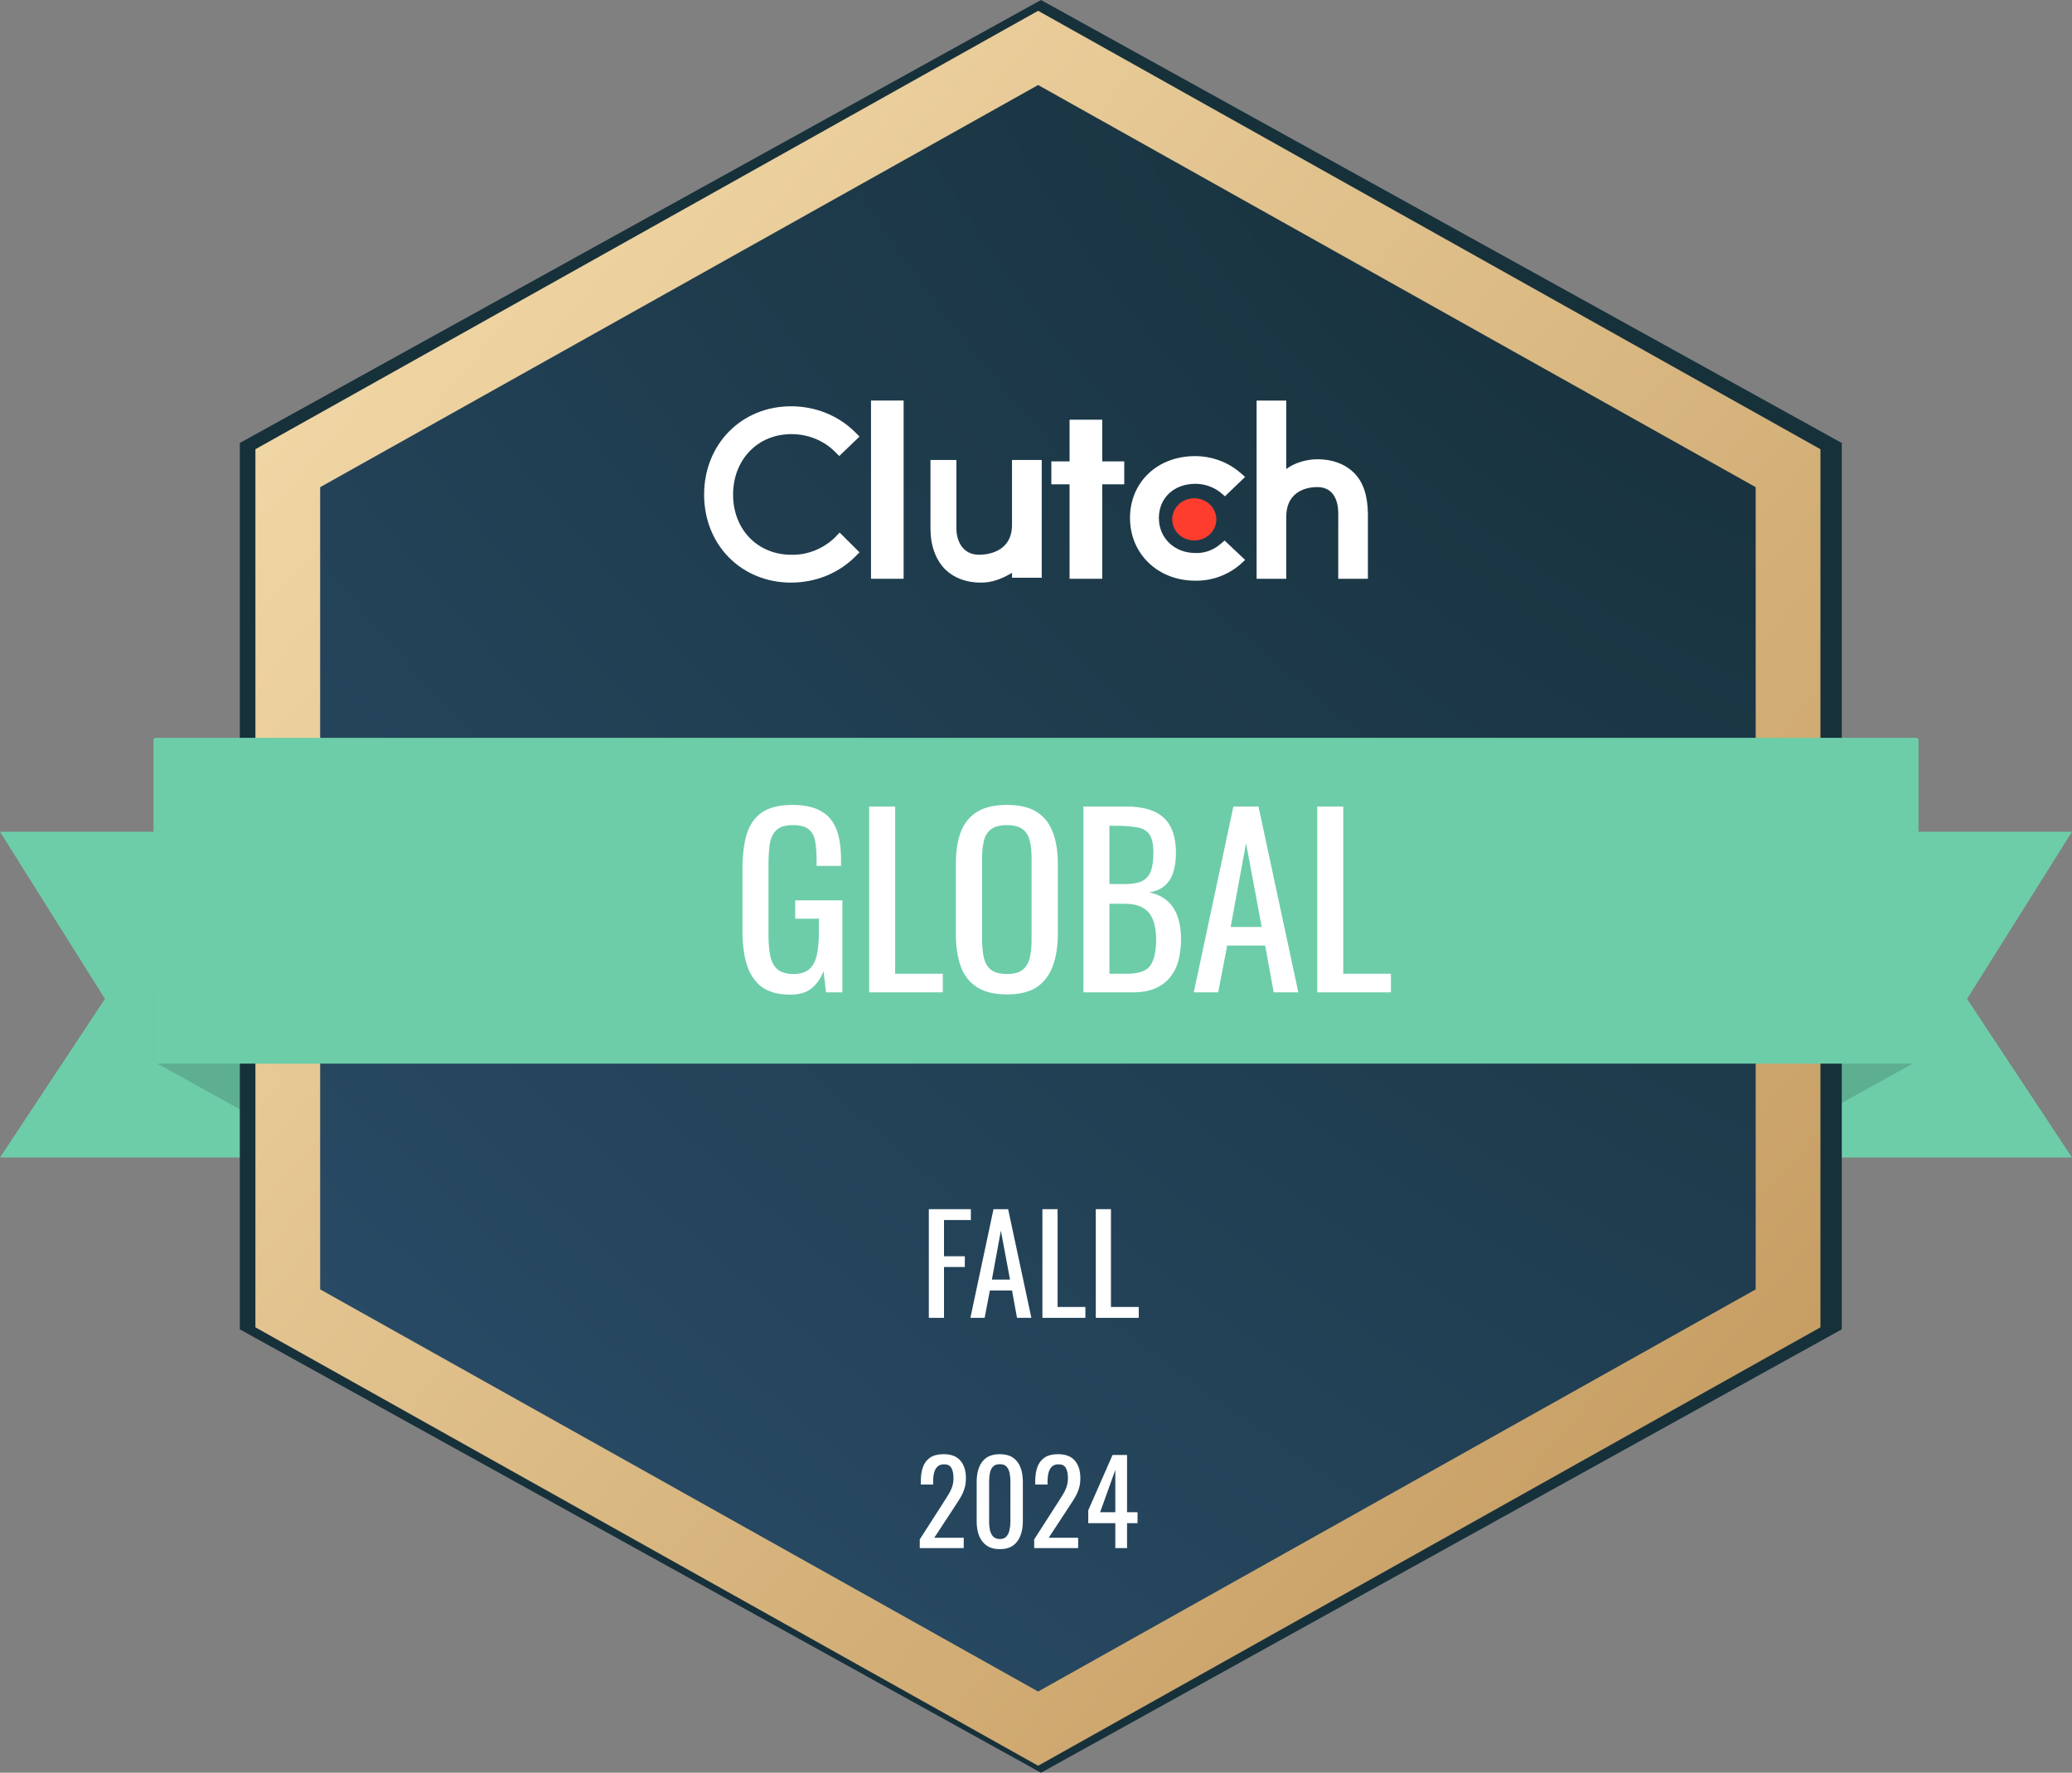 <svg xmlns="http://www.w3.org/2000/svg" width="256" height="219" viewBox="0 0 256 219" fill="none"><rect x="0" y="0" width="256" height="219" fill="#808080" stroke="none"/><g clip-path="url(#clip0_16_496)"><path fill-rule="evenodd" clip-rule="evenodd" d="M36.741 143.001H0L12.964 123.4L0 102.752H36.741V143.001Z" fill="#6DCDA9"></path><path fill-rule="evenodd" clip-rule="evenodd" d="M219.259 143.001H256L243.036 123.4L256 102.752H219.259V143.001Z" fill="#6DCDA9"></path><path d="M18.963 131.14L43.378 144.659L34.714 122.64H18.963V131.14Z" fill="#5EAF91"></path><path d="M236.8 131.14L212.385 144.659L221.049 122.64H236.8V131.14Z" fill="#5EAF91"></path><path d="M227.555 54.726V164.226L128.616 219L29.629 164.226V54.726L128.616 0L227.555 54.726Z" fill="#17313B"></path><path d="M220.919 57.84V161.632L128.263 213.552L35.556 161.632V57.84L128.263 5.919L220.919 57.84Z" fill="url(#paint0_radial_16_496)"></path><path d="M220.919 57.84V161.632L128.263 213.552L35.556 161.632V57.84L128.263 5.919L220.919 57.84Z" fill="url(#paint1_radial_16_496)"></path><path d="M220.919 57.84V161.632L128.263 213.552L35.556 161.632V57.84L128.263 5.919L220.919 57.84Z" stroke="url(#paint2_linear_16_496)" stroke-width="8" stroke-miterlimit="10"></path><path fill-rule="evenodd" clip-rule="evenodd" d="M18.963 131.163C18.963 131.293 19.07 131.4 19.2 131.4H236.8C236.93 131.4 237.037 131.293 237.037 131.163V91.388C237.037 91.258 236.93 91.151 236.8 91.151H19.2C19.07 91.151 18.963 91.258 18.963 91.388V131.163Z" fill="#6DCDA9"></path><path d="M111.644 49.482H107.615V71.5H111.644V49.482Z" fill="white"></path><path d="M125.037 64.829C125.037 68.274 121.88 68.532 120.972 68.532C118.725 68.532 118.163 66.507 118.163 65.302V56.822H114.963V65.302C114.963 67.412 115.612 69.176 116.821 70.383C117.902 71.415 119.414 71.977 121.187 71.977C122.572 71.977 123.695 71.546 125.035 70.772V71.375H128.709V56.827H125.035V64.834L125.037 64.829Z" fill="white"></path><path d="M136.185 51.85H132.148V56.999H129.896V59.831H132.148V71.5H136.185V59.831H138.904V56.999H136.185V51.85Z" fill="white"></path><path d="M150.744 67.248C149.883 67.975 148.809 68.359 147.693 68.316C145.114 68.316 143.182 66.479 143.182 64C143.182 61.521 145.031 59.769 147.693 59.769C148.809 59.769 149.928 60.153 150.786 60.837L151.346 61.308L153.837 58.915L153.192 58.358C151.689 57.075 149.713 56.348 147.65 56.348C143.009 56.348 139.615 59.554 139.615 64C139.615 68.446 143.094 71.737 147.65 71.737C149.713 71.78 151.689 71.053 153.237 69.727L153.839 69.171L151.303 66.777L150.744 67.248Z" fill="white"></path><path d="M167.196 58.325C166.118 57.295 164.568 56.736 162.799 56.736C161.42 56.736 159.955 57.165 158.921 57.939V49.484H155.257V71.503H158.921V63.863C158.921 60.43 161.851 60.172 162.757 60.172C164.954 60.172 165.343 62.189 165.343 63.392V71.503H169.007V63.392C168.965 61.246 168.448 59.485 167.196 58.327V58.325Z" fill="white"></path><path d="M147.556 66.765C149.061 66.765 150.281 65.6 150.281 64.161C150.281 62.721 149.061 61.557 147.556 61.557C146.05 61.557 144.83 62.721 144.83 64.161C144.83 65.6 146.05 66.765 147.556 66.765Z" fill="#FF3D2E"></path><path d="M103.173 66.389C101.748 67.764 99.807 68.581 97.78 68.536C93.594 68.536 90.574 65.399 90.574 61.105C90.574 56.81 93.594 53.63 97.78 53.63C99.807 53.63 101.751 54.404 103.13 55.778L103.692 56.336L106.195 53.931L105.633 53.372C103.562 51.31 100.715 50.192 97.738 50.192C91.61 50.192 86.995 54.875 86.995 61.105C86.995 67.334 91.613 71.974 97.738 71.974C100.715 71.974 103.562 70.856 105.633 68.794L106.195 68.236L103.735 65.787L103.173 66.389Z" fill="white"></path><path d="M114.759 162.804V149.379H119.953V150.722H116.634V155.197H119.206V156.522H116.634V162.804H114.759Z" fill="white"></path><path d="M119.895 162.804L122.749 149.379H124.557L127.428 162.804H125.653L125.039 159.423H122.301L121.654 162.804H119.895ZM122.55 158.08H124.79L123.661 152.031L122.55 158.08Z" fill="white"></path><path d="M128.792 162.804V149.379H130.667V161.461H134.101V162.804H128.792Z" fill="white"></path><path d="M135.387 162.804V149.379H137.262V161.461H140.696V162.804H135.387Z" fill="white"></path><path d="M113.638 191.252V190.173L116.567 185.613C116.786 185.272 116.985 184.955 117.165 184.661C117.354 184.367 117.506 184.06 117.62 183.738C117.743 183.406 117.805 183.027 117.805 182.601C117.805 182.071 117.719 181.654 117.549 181.351C117.378 181.048 117.079 180.897 116.653 180.897C116.293 180.897 116.013 180.996 115.814 181.195C115.615 181.394 115.477 181.654 115.401 181.976C115.325 182.298 115.287 182.644 115.287 183.013V183.397H113.766V182.999C113.766 182.308 113.856 181.716 114.036 181.223C114.226 180.721 114.524 180.333 114.932 180.058C115.349 179.784 115.899 179.646 116.582 179.646C117.511 179.646 118.203 179.912 118.658 180.442C119.113 180.963 119.341 181.687 119.341 182.615C119.341 183.108 119.279 183.539 119.156 183.908C119.042 184.277 118.89 184.623 118.701 184.945C118.511 185.267 118.303 185.599 118.075 185.939L115.43 189.974H119.071V191.252H113.638Z" fill="white"></path><path d="M123.53 191.38C122.876 191.38 122.335 191.233 121.908 190.94C121.491 190.646 121.178 190.244 120.97 189.732C120.771 189.221 120.671 188.639 120.671 187.985V183.027C120.671 182.355 120.771 181.768 120.97 181.266C121.169 180.755 121.477 180.357 121.894 180.073C122.321 179.789 122.866 179.646 123.53 179.646C124.194 179.646 124.734 179.789 125.151 180.073C125.568 180.357 125.876 180.755 126.076 181.266C126.275 181.768 126.374 182.355 126.374 183.027V187.985C126.374 188.648 126.27 189.235 126.061 189.747C125.862 190.258 125.554 190.66 125.137 190.954C124.72 191.238 124.184 191.38 123.53 191.38ZM123.53 190.13C123.89 190.13 124.16 190.026 124.34 189.818C124.53 189.609 124.658 189.344 124.724 189.022C124.8 188.691 124.838 188.35 124.838 187.999V183.013C124.838 182.644 124.805 182.298 124.739 181.976C124.672 181.645 124.544 181.38 124.355 181.181C124.175 180.982 123.9 180.882 123.53 180.882C123.16 180.882 122.88 180.982 122.691 181.181C122.501 181.38 122.373 181.645 122.307 181.976C122.24 182.298 122.207 182.644 122.207 183.013V187.999C122.207 188.35 122.24 188.691 122.307 189.022C122.383 189.344 122.515 189.609 122.705 189.818C122.904 190.026 123.179 190.13 123.53 190.13Z" fill="white"></path><path d="M127.777 191.252V190.173L130.706 185.613C130.924 185.272 131.124 184.955 131.304 184.661C131.493 184.367 131.645 184.06 131.759 183.738C131.882 183.406 131.944 183.027 131.944 182.601C131.944 182.071 131.858 181.654 131.688 181.351C131.517 181.048 131.218 180.897 130.792 180.897C130.431 180.897 130.152 180.996 129.953 181.195C129.753 181.394 129.616 181.654 129.54 181.976C129.464 182.298 129.426 182.644 129.426 183.013V183.397H127.905V182.999C127.905 182.308 127.995 181.716 128.175 181.223C128.364 180.721 128.663 180.333 129.071 180.058C129.488 179.784 130.038 179.646 130.721 179.646C131.65 179.646 132.342 179.912 132.797 180.442C133.252 180.963 133.48 181.687 133.48 182.615C133.48 183.108 133.418 183.539 133.295 183.908C133.181 184.277 133.029 184.623 132.84 184.945C132.65 185.267 132.441 185.599 132.214 185.939L129.569 189.974H133.209V191.252H127.777Z" fill="white"></path><path d="M137.799 191.252V188.17H134.457V186.579L137.458 179.746H139.25V186.82H140.544V188.17H139.25V191.252H137.799ZM135.922 186.82H137.799V181.593L135.922 186.82Z" fill="white"></path><path d="M97.65 122.877C96.209 122.877 95.052 122.575 94.18 121.97C93.326 121.346 92.701 120.449 92.302 119.277C91.923 118.106 91.733 116.698 91.733 115.054V107.374C91.733 105.692 91.904 104.266 92.245 103.094C92.606 101.904 93.232 100.997 94.123 100.373C95.033 99.75 96.294 99.438 97.906 99.438C99.348 99.438 100.504 99.684 101.377 100.175C102.268 100.647 102.913 101.384 103.311 102.386C103.709 103.368 103.909 104.615 103.909 106.127V106.977H100.893V106.268C100.893 105.267 100.827 104.455 100.694 103.831C100.561 103.189 100.286 102.716 99.869 102.414C99.471 102.093 98.836 101.932 97.963 101.932C97.015 101.932 96.323 102.149 95.887 102.584C95.469 103.019 95.204 103.614 95.09 104.37C94.995 105.106 94.948 105.947 94.948 106.892V115.395C94.948 116.49 95.024 117.407 95.175 118.144C95.346 118.881 95.659 119.429 96.114 119.788C96.569 120.147 97.214 120.326 98.049 120.326C98.883 120.326 99.528 120.128 99.983 119.731C100.438 119.334 100.751 118.748 100.922 117.974C101.092 117.199 101.178 116.235 101.178 115.083V113.496H98.248V111.228H104.079V122.593H102.06L101.747 119.958C101.443 120.808 100.969 121.507 100.324 122.055C99.68 122.603 98.788 122.877 97.65 122.877Z" fill="white"></path><path d="M107.384 122.593V99.636H110.598V120.298H116.486V122.593H107.384Z" fill="white"></path><path d="M124.412 122.849C122.857 122.849 121.614 122.546 120.685 121.942C119.756 121.337 119.092 120.477 118.694 119.362C118.296 118.229 118.097 116.906 118.097 115.395V106.694C118.097 105.182 118.296 103.888 118.694 102.811C119.111 101.715 119.775 100.883 120.685 100.317C121.614 99.731 122.857 99.438 124.412 99.438C125.967 99.438 127.2 99.731 128.11 100.317C129.02 100.902 129.674 101.734 130.073 102.811C130.49 103.888 130.698 105.182 130.698 106.694V115.423C130.698 116.916 130.49 118.219 130.073 119.334C129.674 120.449 129.02 121.318 128.11 121.942C127.2 122.546 125.967 122.849 124.412 122.849ZM124.412 120.326C125.265 120.326 125.91 120.156 126.346 119.816C126.782 119.457 127.076 118.966 127.228 118.342C127.38 117.7 127.456 116.953 127.456 116.103V106.042C127.456 105.191 127.38 104.464 127.228 103.859C127.076 103.236 126.782 102.763 126.346 102.442C125.91 102.102 125.265 101.932 124.412 101.932C123.558 101.932 122.904 102.102 122.449 102.442C122.013 102.763 121.719 103.236 121.567 103.859C121.415 104.464 121.34 105.191 121.34 106.042V116.103C121.34 116.953 121.415 117.7 121.567 118.342C121.719 118.966 122.013 119.457 122.449 119.816C122.904 120.156 123.558 120.326 124.412 120.326Z" fill="white"></path><path d="M133.858 122.593V99.636H139.149C140.192 99.636 141.093 99.75 141.851 99.977C142.629 100.203 143.274 100.553 143.786 101.025C144.298 101.498 144.677 102.102 144.924 102.839C145.17 103.557 145.293 104.407 145.293 105.39C145.293 106.335 145.17 107.156 144.924 107.856C144.696 108.536 144.336 109.074 143.843 109.471C143.368 109.868 142.752 110.123 141.994 110.236C142.923 110.444 143.672 110.803 144.241 111.313C144.81 111.805 145.227 112.447 145.493 113.241C145.777 114.015 145.919 114.951 145.919 116.046C145.919 117.029 145.805 117.926 145.578 118.739C145.35 119.551 144.99 120.241 144.497 120.808C144.023 121.375 143.406 121.819 142.648 122.14C141.908 122.442 141.026 122.593 140.002 122.593H133.858ZM137.072 120.298H139.234C140.676 120.298 141.633 119.967 142.107 119.306C142.6 118.626 142.847 117.539 142.847 116.046C142.847 115.083 142.714 114.28 142.449 113.637C142.202 112.976 141.794 112.485 141.226 112.164C140.676 111.823 139.926 111.653 138.978 111.653H137.072V120.298ZM137.072 109.216H138.978C139.889 109.216 140.6 109.093 141.112 108.848C141.624 108.583 141.984 108.167 142.193 107.601C142.401 107.034 142.506 106.297 142.506 105.39C142.506 104.332 142.344 103.566 142.022 103.094C141.7 102.622 141.197 102.329 140.514 102.216C139.832 102.083 138.94 102.017 137.84 102.017H137.072V109.216Z" fill="white"></path><path d="M147.496 122.593L152.389 99.636H155.49L160.411 122.593H157.367L156.315 116.812H151.621L150.512 122.593H147.496ZM152.048 114.516H155.888L153.954 104.171L152.048 114.516Z" fill="white"></path><path d="M162.749 122.593V99.636H165.963V120.298H171.852V122.593H162.749Z" fill="white"></path></g><defs><radialGradient id="paint0_radial_16_496" cx="0" cy="0" r="1" gradientUnits="userSpaceOnUse" gradientTransform="translate(199.482 24.242) rotate(131.134) scale(275.669 554.262)"><stop stop-color="#17313B"></stop><stop offset="1" stop-color="#2E5272"></stop></radialGradient><radialGradient id="paint1_radial_16_496" cx="0" cy="0" r="1" gradientUnits="userSpaceOnUse" gradientTransform="translate(199.482 24.242) rotate(131.134) scale(275.669 554.262)"><stop stop-color="#17313B"></stop><stop offset="1" stop-color="#2E5272"></stop></radialGradient><linearGradient id="paint2_linear_16_496" x1="-110.585" y1="-91.781" x2="263.015" y2="224.209" gradientUnits="userSpaceOnUse"><stop stop-color="#D2AE73"></stop><stop offset="0.12" stop-color="#BD9155"></stop><stop offset="0.32" stop-color="#F9E2B2"></stop><stop offset="0.97" stop-color="#BD9155"></stop></linearGradient><clipPath id="clip0_16_496"><rect width="256" height="219" fill="white"></rect></clipPath></defs></svg>